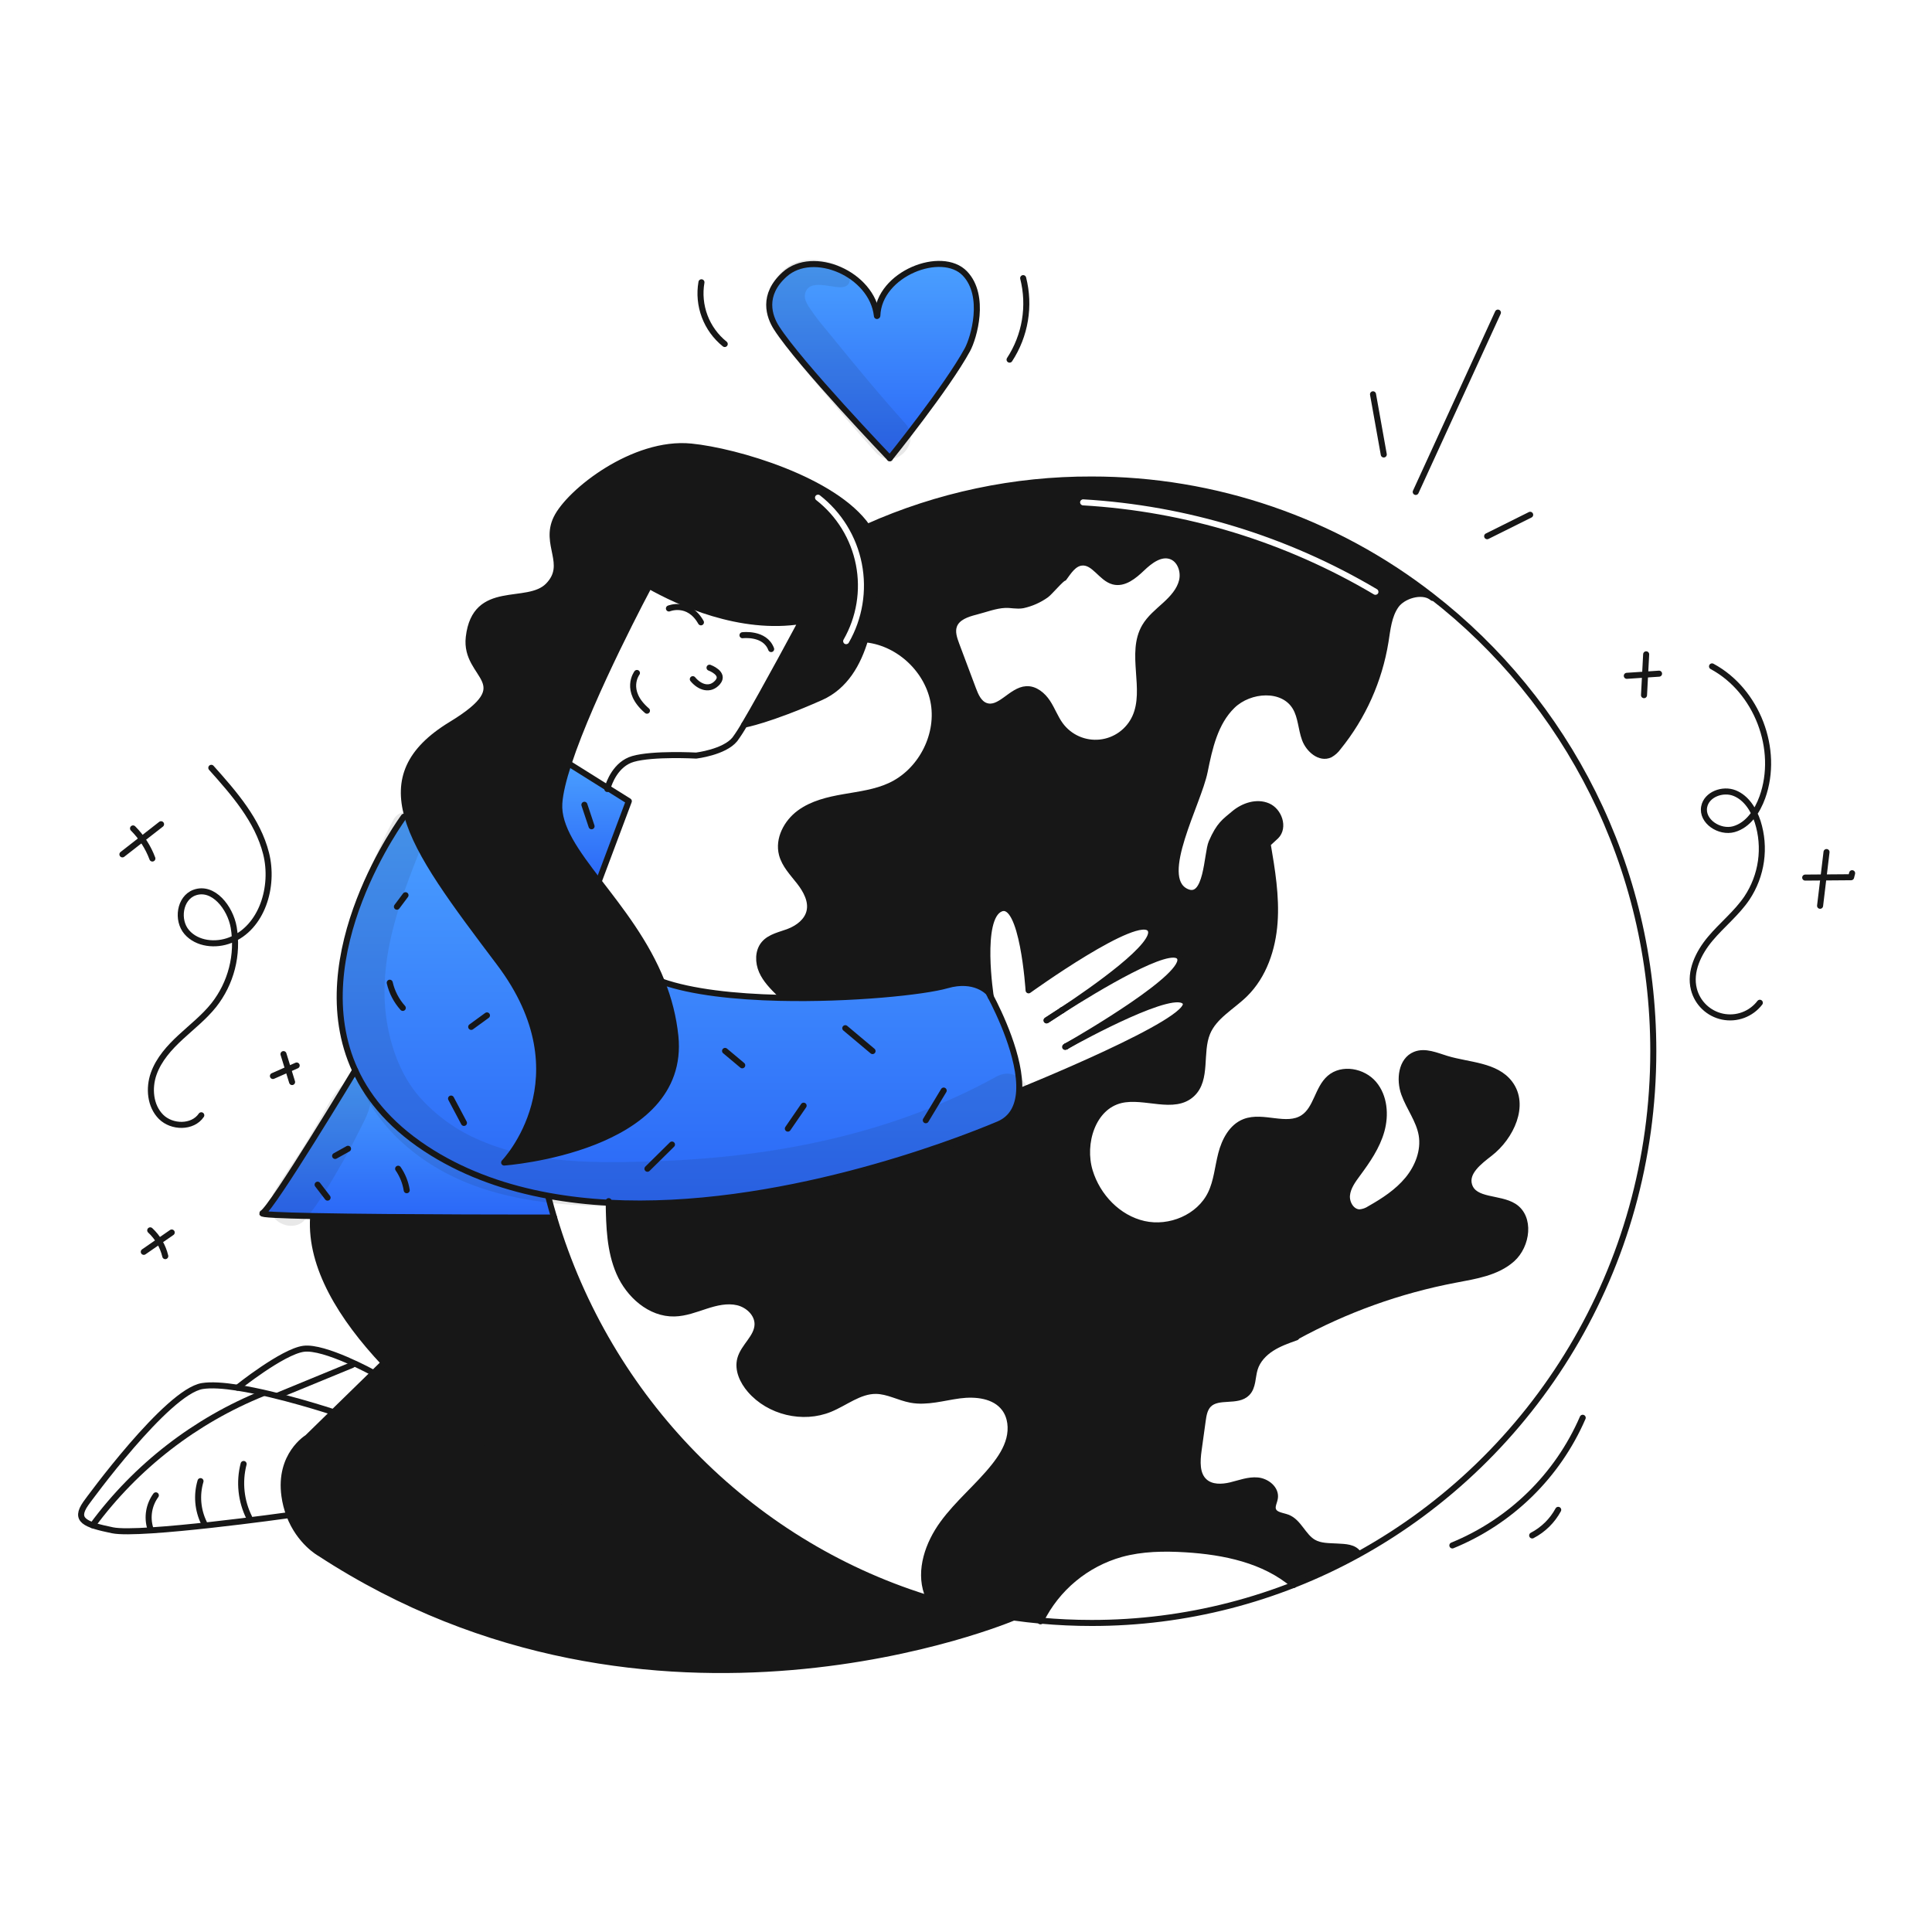 <svg width="960" height="960" viewBox="0 0 960 960" fill="none" xmlns="http://www.w3.org/2000/svg">
<g clip-path="url(#clip0_435_1375)">
<path fill-rule="evenodd" clip-rule="evenodd" d="M587.341 288.648C586.169 293.45 582.63 297.293 578.969 300.631C578.397 301.152 577.818 301.67 577.237 302.188C574.11 304.979 570.953 307.796 568.848 311.401C564.837 318.288 565.419 326.428 566.005 334.617C566.543 342.142 567.084 349.707 564.067 356.377C562.506 359.82 560.072 362.795 557.006 365.007C553.94 367.218 550.349 368.589 546.59 368.983C542.83 369.377 539.033 368.781 535.575 367.254C532.117 365.727 529.119 363.322 526.878 360.277C525.481 358.376 524.41 356.274 523.338 354.168C522.448 352.42 521.557 350.669 520.478 349.031C518.098 345.42 514.306 342.233 509.989 342.475C506.612 342.663 503.611 344.855 500.693 346.987C497.075 349.631 493.584 352.181 489.664 350.695C486.346 349.435 484.752 345.743 483.501 342.414C480.744 335.055 477.984 327.699 475.22 320.345C474.091 317.304 472.941 313.95 474.05 310.904C475.574 306.718 480.516 305.075 484.843 303.975C486.182 303.636 487.555 303.228 488.947 302.816C492.429 301.783 496.028 300.716 499.509 300.586C500.735 300.541 501.908 300.649 503.072 300.755C504.762 300.91 506.436 301.064 508.234 300.747C512.401 299.836 516.34 298.09 519.813 295.613C520.466 295.171 521.917 293.638 523.466 292.002C525.626 289.721 527.974 287.241 528.608 287.241C528.875 286.879 529.144 286.506 529.415 286.131C531.573 283.135 533.897 279.909 537.464 279.541C540.948 279.181 543.562 281.644 546.246 284.172C548.378 286.182 550.555 288.233 553.249 288.941C558.525 290.323 563.51 286.187 567.441 282.415C571.372 278.643 576.556 274.648 581.741 276.363C586.433 277.927 588.513 283.846 587.341 288.648ZM592.805 400.877C595.338 394.127 597.675 387.9 598.587 383.37C600.957 371.579 603.737 359.022 612.371 350.64C621.005 342.258 637.577 341.128 643.7 351.487C645.383 354.323 646.054 357.561 646.728 360.814C647.182 363 647.636 365.192 648.4 367.272C650.3 372.447 655.907 377.298 660.9 374.958C662.482 374.072 663.848 372.846 664.9 371.368C677.213 356.215 685.337 338.098 688.462 318.824C688.588 318.033 688.708 317.236 688.828 316.436C689.647 310.974 690.483 305.397 693.607 300.901C697.036 295.958 706.305 293.194 711.218 296.594L711.47 296.271C663.167 258.636 603.674 238.22 542.441 238.264C504.036 238.132 466.041 246.164 430.975 261.826C435.232 267.968 437.259 274.726 435.968 282.059C435.561 284.379 435.221 287.296 434.836 290.608C433.942 298.3 432.799 308.121 429.987 317.533L430.693 317.745C447.123 319.639 461.477 333.4 464.059 349.739C466.641 366.078 457.26 383.589 442.211 390.478C436.055 393.3 429.322 394.421 422.63 395.536C421.521 395.721 420.414 395.905 419.311 396.097C411.545 397.448 403.586 399.313 397.252 404.004C390.918 408.695 386.57 416.885 388.557 424.51C389.666 428.807 392.538 432.321 395.379 435.797C396.013 436.573 396.646 437.347 397.257 438.127C400.606 442.404 403.531 447.78 402.22 453.045C401.05 457.745 396.743 461.064 392.234 462.839C391.146 463.268 390.015 463.643 388.882 464.018C385.436 465.158 381.976 466.303 379.676 469.012C376.6 472.653 376.66 478.171 378.587 482.528C380.514 486.885 383.963 490.355 387.342 493.713L387.292 495.813C422.715 496.661 459.138 492.878 470.515 489.6C484.525 485.566 491.162 493.161 491.162 493.161C491.162 493.161 491.596 493.917 492.312 495.279C492.312 495.279 486.167 456.144 497.212 451.514C508.257 446.884 511.101 492.092 511.101 492.092C511.101 492.092 565.92 452.573 571.62 461.832C575.987 468.919 543.368 491.674 527.875 501.932C544.528 491.331 582.08 468.536 586.215 475.717C591.147 484.271 538.213 515.075 530.255 519.644C537.705 515.513 584.476 489.964 589.055 498.144C594.038 507.041 506.477 542.293 506.477 542.293H506.417C505.949 549.636 503.098 555.728 496.149 558.663C474.2 567.923 385.6 602.1 302.471 597.619C302.652 609.431 302.995 621.565 307.705 632.387C312.517 643.452 323.087 652.921 335.151 652.621C339.714 652.51 344.079 651.054 348.423 649.605C349.197 649.346 349.97 649.088 350.744 648.838C355.86 647.184 361.335 645.847 366.56 647.073C371.785 648.299 376.606 652.833 376.425 658.199C376.307 661.774 374.181 664.715 372.03 667.691C370.315 670.064 368.583 672.459 367.841 675.215C366.378 680.631 369.071 686.36 372.733 690.607C382.214 701.607 398.968 705.624 412.403 700.107C414.866 699.099 417.254 697.798 419.637 696.501C424.641 693.776 429.619 691.066 435.208 691.1C438.781 691.126 442.173 692.291 445.578 693.46C447.901 694.258 450.23 695.059 452.628 695.5C458.463 696.582 464.357 695.506 470.252 694.429C472.437 694.03 474.623 693.631 476.805 693.342C484.874 692.273 494.265 693.281 499.147 699.797C502.304 704.013 502.828 709.793 501.517 714.897C500.206 720.001 497.26 724.529 493.982 728.655C490.372 733.192 486.315 737.351 482.26 741.509C477.408 746.485 472.559 751.457 468.482 757.068C461.25 767.014 456.64 780.135 460.675 791.635L459.989 793.813C474.257 798.308 488.871 801.62 503.684 803.713C508.145 804.342 512.64 804.863 517.169 805.277C521.132 797.276 526.731 790.196 533.602 784.494C540.474 778.792 548.466 774.596 557.061 772.177C567.46 769.312 578.414 769.171 589.176 769.827C608.28 771.006 628.191 775.101 642.746 787.527C653.866 783.164 664.691 778.083 675.153 772.317L675.022 772.075C673.001 768.916 668.99 768.702 665.203 768.5C664.928 768.485 664.653 768.47 664.381 768.454C663.741 768.417 663.094 768.391 662.446 768.364C659.029 768.224 655.555 768.082 652.63 766.386C650.231 764.998 648.497 762.724 646.776 760.466C644.758 757.819 642.756 755.194 639.72 754.04C639.05 753.788 638.318 753.591 637.584 753.393C635.441 752.817 633.277 752.234 632.579 750.258C632.135 748.994 632.543 747.691 632.955 746.373C633.171 745.681 633.389 744.985 633.486 744.287C634.122 739.788 629.442 736.056 624.913 735.632C621.48 735.311 618.123 736.247 614.775 737.18C613.706 737.478 612.637 737.776 611.568 738.032C607.151 739.091 601.987 739.273 598.587 736.257C594.407 732.565 594.831 726.049 595.587 720.532C596.259 715.698 596.928 710.86 597.595 706.018C597.988 703.113 598.492 699.986 600.57 697.898C602.968 695.485 606.54 695.273 610.111 695.06C613.674 694.848 617.237 694.636 619.634 692.239C621.676 690.194 622.139 687.283 622.605 684.346C622.831 682.924 623.058 681.496 623.466 680.156C624.757 675.869 628.036 672.389 631.798 669.969C635.505 667.578 639.703 666.087 643.863 664.609L643.912 664.592L643.831 664.371C668.609 650.773 695.373 641.16 723.141 635.886C723.8 635.761 724.463 635.638 725.128 635.514C734.506 633.764 744.289 631.939 751.363 625.628C758.938 618.87 760.78 604.78 752.18 599.394C749.388 597.648 745.822 596.909 742.351 596.19C736.842 595.049 731.573 593.958 730.02 588.964C728.045 582.591 734.809 577.351 740.111 573.246L740.288 573.108C750.859 564.918 758.242 549.062 750.203 538.38C745.208 531.736 736.757 530.039 728.304 528.342C725.08 527.695 721.856 527.047 718.824 526.125C717.988 525.872 717.143 525.593 716.293 525.313C711.892 523.861 707.333 522.357 703.15 524.048C696.26 526.848 695.221 536.458 697.743 543.448C698.747 546.233 700.128 548.883 701.506 551.527C703.586 555.519 705.659 559.498 706.418 563.903C707.769 571.781 704.611 579.93 699.528 586.093C694.445 592.256 687.606 596.715 680.657 600.648C679.151 601.662 677.411 602.273 675.603 602.423C671.623 602.403 668.909 597.854 669.303 593.88C669.697 589.906 672.198 586.507 674.558 583.3C679.44 576.7 684.207 569.798 686.426 561.89C688.645 553.982 687.918 544.804 682.613 538.54C677.308 532.276 666.848 530.309 660.675 535.726C657.875 538.184 656.28 541.68 654.695 545.155C652.888 549.115 651.094 553.048 647.543 555.384C643.077 558.322 637.646 557.654 632.139 556.977C627.434 556.398 622.674 555.812 618.413 557.462C612.049 559.923 608.509 566.771 606.804 573.378C606.246 575.539 605.818 577.742 605.39 579.944C604.51 584.473 603.631 588.995 601.629 593.128C595.91 604.939 581.194 611.062 568.394 608.187C555.594 605.312 545.306 594.53 541.494 581.972C537.308 568.184 542.906 549.978 556.926 546.639C561.683 545.509 566.898 546.136 572.01 546.752C579.623 547.668 587.009 548.557 592.319 543.573C596.908 539.259 597.285 532.865 597.67 526.326C597.935 521.826 598.205 517.258 599.854 513.253C602.227 507.493 607.15 503.533 612.093 499.557C614.335 497.754 616.581 495.947 618.595 493.968C627.945 484.769 632.373 471.498 633.321 458.413C634.269 445.328 632.07 432.249 629.881 419.328C631.281 418.031 632.681 416.736 634.081 415.444C638.328 411.138 635.573 402.958 630.006 400.567C624.439 398.176 617.811 400.395 613.182 404.309C612.648 404.76 612.141 405.179 611.654 405.58C607.921 408.659 605.436 410.708 602.027 418.561C601.384 420.041 600.937 422.846 600.425 426.062C599.017 434.904 597.113 446.861 589.267 442.97C578.933 437.837 586.481 417.726 592.805 400.877ZM538.287 248.122C537.46 248.073 536.75 248.705 536.702 249.532C536.653 250.359 537.285 251.068 538.112 251.117C589.146 254.103 638.721 269.274 682.686 295.36C683.398 295.783 684.319 295.548 684.741 294.836C685.164 294.123 684.929 293.203 684.217 292.78C639.84 266.45 589.799 251.136 538.287 248.122Z" fill="#171717"/>
<path fill-rule="evenodd" clip-rule="evenodd" d="M322.42 291.312L322.551 291.07C336.9 299.17 367.728 313.553 398.362 308.512C398.362 308.512 379.49 343.864 369.847 360.064C369.847 360.064 382.223 357.875 407.863 346.487C419.997 341.091 426.362 329.643 429.973 317.529C432.785 308.117 433.928 298.295 434.822 290.603C435.207 287.291 435.547 284.374 435.954 282.055C437.245 274.722 435.218 267.964 430.961 261.822C414.732 238.451 365.984 224.138 343.421 221.889C314.946 219.05 282.902 244.314 276.497 257.489C273.547 263.555 274.642 268.875 275.675 273.892C276.885 279.77 278.009 285.231 272.442 290.989C268.617 294.944 262.637 295.748 256.462 296.577C245.978 297.986 234.935 299.47 232.942 316.589C232.087 323.954 235.276 328.878 238.053 333.166C242.973 340.763 246.602 346.365 224.167 360.021C202.754 373.053 197.428 387.618 202.401 405.501C207.828 425.001 225.51 448.448 247.899 478.137L248.133 478.447C291.213 535.556 250.513 577.647 250.513 577.647C250.513 577.647 341.292 571.121 335.592 514.879C334.619 505.557 332.337 496.42 328.814 487.736C321.406 469.152 309.525 453.701 299.102 440.145C298.555 439.435 298.013 438.73 297.476 438.03C286.27 423.435 277.172 411.019 277.918 399.177C278.251 394.033 279.945 387.154 282.507 379.347C293.92 344.528 322.42 291.312 322.42 291.312ZM407.39 246.108C406.737 245.598 405.794 245.714 405.284 246.367C404.775 247.02 404.891 247.963 405.544 248.472C415.781 256.464 422.793 267.88 425.293 280.624C427.792 293.369 425.611 306.588 419.15 317.854C418.737 318.572 418.986 319.489 419.705 319.901C420.423 320.313 421.34 320.065 421.752 319.346C428.572 307.454 430.875 293.5 428.237 280.047C425.598 266.594 418.197 254.543 407.39 246.108Z" fill="#171717"/>
<path d="M442.135 227.7C442.135 227.7 397.411 180.989 385.842 162.925C382.221 157.276 378.479 146.615 389.842 136.377C404.023 123.587 433.304 136.135 435.715 156.802L435.957 156.772C436.723 135.872 468.057 123.9 479.49 135.923C490.03 146.998 483.898 167.907 480.69 173.798C470.417 192.635 442.135 227.7 442.135 227.7Z" fill="url(#paint0_linear_435_1375)"/>
<path d="M312.453 398.108L297.475 438.03C286.269 423.435 277.175 411.019 277.917 399.177C278.25 394.033 279.944 387.154 282.506 379.347L301.923 391.511L312.453 398.108Z" fill="url(#paint1_linear_435_1375)"/>
<path d="M459.988 793.829C474.257 798.324 488.871 801.635 503.683 803.729C503.683 803.729 324.557 880.008 158.899 771.79C158.899 771.79 148.842 766.273 143.759 752.838C142.594 749.763 141.782 746.565 141.338 743.306C138.494 722.891 152.738 714.348 152.738 714.348L165.689 701.689L185.63 682.223L189.755 678.188L190.804 677.199C169.764 654.777 154.089 629.571 155.582 604.999L155.592 604.252C197.149 605.089 275.329 604.999 275.329 604.999C302.175 695.012 371.731 766.112 459.988 793.829Z" fill="#171717"/>
<path d="M492.305 495.28C496.017 502.34 507.445 525.559 506.416 542.293C505.952 549.636 503.097 555.728 496.148 558.663C474.199 567.923 385.599 602.1 302.468 597.637C292.471 597.132 282.515 595.99 272.662 594.218C252.086 590.466 232.437 583.718 214.907 572.905C195.42 560.892 183.346 546.741 176.477 531.853C149.93 474.381 200.677 405.823 200.677 405.823L202.402 405.5C207.848 425.068 225.631 448.61 248.134 478.446C291.213 535.555 250.514 577.646 250.514 577.646C250.514 577.646 341.292 571.12 335.593 514.878C334.621 505.557 332.339 496.419 328.815 487.735H328.825C343.804 493.01 365.349 495.3 387.287 495.814C422.71 496.662 459.133 492.879 470.51 489.601C484.52 485.567 491.157 493.162 491.157 493.162C491.157 493.162 491.589 493.918 492.305 495.28Z" fill="url(#paint2_linear_435_1375)"/>
<path d="M275.326 605C275.326 605 197.146 605.09 155.589 604.253C139.653 603.93 129.102 603.466 130.424 602.811C135.164 600.43 176.478 531.852 176.478 531.852C183.347 546.74 195.421 560.891 214.908 572.904C232.438 583.717 252.087 590.465 272.663 594.217L272.522 594.943C273.399 598.323 274.334 601.675 275.326 605Z" fill="url(#paint3_linear_435_1375)"/>
<path d="M430.959 261.829C466.026 246.167 504.02 238.135 542.425 238.267C603.659 238.223 663.152 258.639 711.454 296.274C778.347 348.169 821.517 430.131 821.517 522.352C821.517 630.352 762.317 724.263 675.152 772.325C634.511 794.748 588.842 806.485 542.425 806.437C533.913 806.437 525.494 806.054 517.168 805.288C512.64 804.874 508.145 804.353 503.683 803.724C488.871 801.63 474.257 798.319 459.988 793.824C371.731 766.112 302.175 695.012 275.325 605C274.325 601.672 273.392 598.319 272.525 594.943" stroke="#171717" stroke-width="3" stroke-linecap="round" stroke-linejoin="round"/>
<path d="M442.135 227.7C442.135 227.7 397.411 180.989 385.842 162.925C382.221 157.276 378.479 146.615 389.842 136.377C404.023 123.587 433.304 136.135 435.715 156.802L435.745 157.014" stroke="#171717" stroke-width="3" stroke-linecap="round" stroke-linejoin="round"/>
<path d="M442.136 227.7C442.136 227.7 470.418 192.639 480.686 173.8C483.894 167.909 490.026 147 479.486 135.925C468.048 123.902 436.719 135.875 435.953 156.774" stroke="#171717" stroke-width="3" stroke-linecap="round" stroke-linejoin="round"/>
<path d="M369.846 360.071C369.846 360.071 382.222 357.882 407.862 346.494C419.996 341.094 426.362 329.65 429.972 317.536C433.996 304.071 434.601 289.768 435.953 282.062C437.244 274.729 435.217 267.971 430.96 261.829C414.731 238.458 365.983 224.145 343.42 221.896C314.945 219.052 282.901 244.318 276.496 257.496C270.091 270.674 282.77 280.312 272.441 290.996C262.112 301.68 236.11 289.396 232.941 316.596C230.571 337.011 259.267 338.665 224.166 360.028C202.753 373.06 197.427 387.628 202.4 405.508C207.846 425.076 225.629 448.618 248.132 478.454C291.211 535.563 250.512 577.654 250.512 577.654C250.512 577.654 341.29 571.128 335.591 514.886C334.618 505.565 332.336 496.427 328.813 487.743C321.013 468.186 308.267 452.098 297.475 438.037C286.269 423.442 277.175 411.026 277.917 399.184C278.25 394.04 279.944 387.161 282.506 379.354C293.914 344.535 322.419 291.319 322.419 291.319" stroke="#171717" stroke-width="3" stroke-linecap="round" stroke-linejoin="round"/>
<path d="M314.229 285.977C314.229 285.977 317.275 288.095 322.551 291.07C336.904 299.17 367.728 313.553 398.361 308.52C398.361 308.52 379.489 343.873 369.846 360.072C368.414 362.591 366.841 365.028 365.136 367.372C359.921 373.787 345.911 375.442 345.911 375.442C345.911 375.442 324.558 374.261 314.592 377.106C305.892 379.587 302.61 389.129 301.924 391.506C301.824 391.859 301.773 392.051 301.773 392.051" stroke="#171717" stroke-width="3" stroke-linecap="round" stroke-linejoin="round"/>
<path d="M282.508 379.347L301.925 391.511L312.455 398.108L297.477 438.03" stroke="#171717" stroke-width="3" stroke-linecap="round" stroke-linejoin="round"/>
<path d="M200.676 405.823C200.676 405.823 149.931 474.381 176.476 531.853C183.345 546.741 195.419 560.892 214.906 572.905C232.436 583.718 252.085 590.466 272.661 594.218C282.513 595.991 292.469 597.133 302.467 597.637C385.6 602.1 474.2 567.923 496.149 558.663C503.098 555.728 505.949 549.636 506.417 542.293C507.446 525.559 496.017 502.34 492.306 495.28C491.59 493.918 491.156 493.162 491.156 493.162C491.156 493.162 484.519 485.567 470.509 489.601C459.132 492.879 422.709 496.662 387.286 495.814C365.348 495.3 343.803 493.014 328.824 487.735" stroke="#171717" stroke-width="3" stroke-linecap="round" stroke-linejoin="round"/>
<path d="M176.478 531.854C176.478 531.854 135.164 600.431 130.424 602.812C129.102 603.467 139.653 603.932 155.589 604.255C197.146 605.092 275.326 605.001 275.326 605.001" stroke="#171717" stroke-width="3" stroke-linecap="round" stroke-linejoin="round"/>
<path d="M288.479 751.375C288.479 751.375 230.209 719.169 190.8 677.2C169.76 654.778 154.085 629.572 155.578 605" stroke="#171717" stroke-width="3" stroke-linecap="round" stroke-linejoin="round"/>
<path d="M503.683 803.724C503.683 803.724 324.557 880.007 158.899 771.789C158.899 771.789 148.842 766.273 143.759 752.838C142.594 749.762 141.782 746.564 141.338 743.306C138.494 722.891 152.738 714.348 152.738 714.348L165.689 701.689L185.63 682.223L189.755 678.188" stroke="#171717" stroke-width="3" stroke-linecap="round" stroke-linejoin="round"/>
<path d="M143.758 752.838C143.758 752.838 69.658 763.238 55.905 760.393C42.152 757.548 36.841 755.41 42.611 747.1C43.589 745.7 82.957 691.574 100.517 688.719C104.895 688.013 111.128 688.457 118.027 689.536C138.836 692.774 165.686 701.69 165.686 701.69" stroke="#171717" stroke-width="3" stroke-linecap="round" stroke-linejoin="round"/>
<path d="M185.626 682.224C185.626 682.224 161.277 668.788 150.826 670.211C140.375 671.634 118.026 689.536 118.026 689.536" stroke="#171717" stroke-width="3" stroke-linecap="round" stroke-linejoin="round"/>
<path d="M332.385 302.347C332.385 302.347 342.118 298.312 348.291 309.236" stroke="#171717" stroke-width="3" stroke-linecap="round" stroke-linejoin="round"/>
<path d="M368.938 315.641C368.938 315.641 380.064 314.198 383.18 322.52" stroke="#171717" stroke-width="3" stroke-linecap="round" stroke-linejoin="round"/>
<path d="M352.559 331.778C352.559 331.778 360.396 334.623 356.594 339.02C352.792 343.417 347.576 341.512 344.258 337.477" stroke="#171717" stroke-width="3" stroke-linecap="round" stroke-linejoin="round"/>
<path d="M316.489 334.392C316.489 334.392 309.842 343.167 321.471 353.142" stroke="#171717" stroke-width="3" stroke-linecap="round" stroke-linejoin="round"/>
<path d="M529.989 519.8C530.079 519.755 530.166 519.705 530.251 519.649C537.705 515.513 584.476 489.964 589.051 498.149C594.034 507.049 506.473 542.298 506.473 542.298" stroke="#171717" stroke-width="3" stroke-linecap="round" stroke-linejoin="round"/>
<path d="M529.252 520.215C529.26 520.214 529.267 520.21 529.272 520.205C529.336 520.164 529.403 520.127 529.472 520.094C529.487 520.081 529.504 520.071 529.522 520.063C529.622 520.013 529.744 519.942 529.895 519.852" stroke="#171717" stroke-width="3" stroke-linecap="round" stroke-linejoin="round"/>
<path d="M529.9 519.852C529.749 519.932 529.628 520.003 529.527 520.063" stroke="#171717" stroke-width="3" stroke-linecap="round" stroke-linejoin="round"/>
<path d="M529.9 519.852C529.933 519.838 529.963 519.821 529.991 519.801" stroke="#171717" stroke-width="3" stroke-linecap="round" stroke-linejoin="round"/>
<path d="M527.871 501.938C544.524 491.338 582.076 468.538 586.211 475.723C591.143 484.277 538.211 515.081 530.251 519.65C530.151 519.7 530.07 519.75 529.989 519.801" stroke="#171717" stroke-width="3" stroke-linecap="round" stroke-linejoin="round"/>
<path d="M519.992 507.04C520.004 507.031 520.018 507.024 520.033 507.02C520.068 506.993 520.105 506.969 520.144 506.949C520.799 506.505 523.613 504.649 527.729 502.027" stroke="#171717" stroke-width="3" stroke-linecap="round" stroke-linejoin="round"/>
<path d="M527.729 502.027C523.664 504.72 520.81 506.527 520.145 506.949" stroke="#171717" stroke-width="3" stroke-linecap="round" stroke-linejoin="round"/>
<path d="M527.73 502.029C527.78 501.998 527.83 501.967 527.871 501.938" stroke="#171717" stroke-width="3" stroke-linecap="round" stroke-linejoin="round"/>
<path d="M492.305 495.28C492.305 495.28 486.172 456.134 497.205 451.515C508.238 446.896 511.099 492.093 511.099 492.093C511.099 492.093 565.919 452.574 571.618 461.833C575.985 468.924 543.366 491.679 527.873 501.933" stroke="#171717" stroke-width="3" stroke-linecap="round" stroke-linejoin="round"/>
<path d="M430.678 317.748C447.108 319.648 461.451 333.402 464.044 349.742C466.637 366.082 457.244 383.592 442.196 390.481C435.025 393.77 427.067 394.748 419.296 396.1C411.525 397.452 403.571 399.317 397.237 404.007C390.903 408.697 386.555 416.888 388.542 424.513C389.904 429.768 393.908 433.853 397.242 438.13C400.576 442.407 403.516 447.783 402.205 453.048C401.035 457.748 396.728 461.067 392.219 462.842C387.819 464.577 382.719 465.414 379.661 469.015C376.585 472.656 376.661 478.173 378.572 482.531C380.483 486.889 383.948 490.358 387.327 493.716" stroke="#171717" stroke-width="3" stroke-linecap="round" stroke-linejoin="round"/>
<path d="M528.606 287.237C531.006 283.99 533.448 279.955 537.462 279.537C543.716 278.892 547.162 287.337 553.247 288.937C558.523 290.319 563.495 286.173 567.439 282.411C571.383 278.649 576.557 274.644 581.739 276.359C586.429 277.923 588.507 283.833 587.339 288.644C586.171 293.455 582.628 297.289 578.967 300.627C575.306 303.965 571.342 307.127 568.85 311.389C561.15 324.603 570.373 342.436 564.069 356.365C562.509 359.808 560.074 362.783 557.009 364.994C553.943 367.205 550.352 368.576 546.592 368.97C542.832 369.365 539.035 368.769 535.577 367.241C532.119 365.714 529.121 363.309 526.88 360.265C524.318 356.786 522.856 352.62 520.48 349.019C518.104 345.418 514.308 342.219 509.991 342.463C502.426 342.886 496.747 353.363 489.666 350.683C486.348 349.423 484.754 345.731 483.503 342.402C480.74 335.049 477.98 327.693 475.222 320.333C474.093 317.297 472.943 313.938 474.052 310.892C475.576 306.706 480.518 305.062 484.845 303.963C489.535 302.773 494.639 300.755 499.511 300.574C502.511 300.463 505.199 301.274 508.236 300.735C512.403 299.824 516.342 298.077 519.815 295.601C521.374 294.55 527.517 287.237 528.606 287.237Z" stroke="#171717" stroke-width="3" stroke-linecap="round" stroke-linejoin="round"/>
<path d="M711.827 297.082C711.628 296.909 711.419 296.748 711.202 296.598C706.289 293.198 697.02 295.962 693.591 300.905C690.01 306.059 689.435 312.635 688.446 318.828C685.326 338.099 677.207 356.215 664.899 371.369C663.848 372.846 662.482 374.072 660.899 374.959C655.906 377.299 650.299 372.448 648.399 367.273C646.499 362.098 646.513 356.229 643.699 351.488C637.576 341.129 621.004 342.259 612.37 350.641C603.736 359.023 600.962 371.58 598.592 383.371C595.405 399.207 574.798 435.781 589.272 442.971C599.972 448.277 599.621 424.11 602.032 418.562C605.885 409.686 608.558 408.224 613.187 404.31C617.816 400.396 624.444 398.177 630.011 400.568C635.578 402.959 638.333 411.139 634.086 415.445C632.686 416.737 631.286 418.031 629.886 419.329C632.075 432.25 634.274 445.329 633.326 458.414C632.378 471.499 627.95 484.77 618.6 493.969C612.144 500.313 603.309 504.882 599.859 513.254C595.814 523.078 600.071 536.291 592.324 543.574C583.448 551.905 568.772 543.826 556.931 546.64C542.911 549.979 537.313 568.185 541.499 581.973C545.311 594.531 555.599 605.313 568.399 608.188C581.199 611.063 595.915 604.94 601.634 593.129C604.61 586.986 605.104 579.986 606.809 573.379C608.514 566.772 612.054 559.924 618.418 557.463C627.667 553.882 639.267 560.832 647.548 555.385C654.215 550.998 654.689 540.985 660.68 535.727C666.853 530.31 677.313 532.277 682.618 538.541C687.923 544.805 688.65 553.983 686.431 561.891C684.212 569.799 679.439 576.701 674.557 583.301C672.197 586.508 669.696 589.907 669.302 593.881C668.908 597.855 671.622 602.404 675.602 602.424C677.411 602.273 679.151 601.662 680.656 600.649C687.605 596.716 694.444 592.257 699.527 586.094C704.61 579.931 707.768 571.782 706.417 563.904C705.156 556.581 700.264 550.439 697.742 543.449C695.22 536.459 696.259 526.849 703.149 524.049C708.141 522.031 713.669 524.563 718.823 526.126C729.807 529.465 743.303 529.203 750.202 538.381C758.241 549.063 750.858 564.919 740.287 573.109C734.961 577.235 728.022 582.52 730.019 588.965C732.551 597.105 744.957 594.876 752.179 599.395C760.779 604.781 758.937 618.871 751.362 625.629C743.787 632.387 733.105 634.001 723.14 635.887C695.373 641.161 668.608 650.773 643.83 664.372" stroke="#171717" stroke-width="3" stroke-linecap="round" stroke-linejoin="round"/>
<path d="M675.022 772.084C672.854 768.695 668.396 768.695 664.381 768.463C660.366 768.231 656.11 768.412 652.63 766.395C647.416 763.379 645.348 756.188 639.72 754.049C637.097 753.061 633.52 752.92 632.579 750.267C631.903 748.34 633.205 746.323 633.487 744.296C634.123 739.796 629.443 736.065 624.914 735.641C620.385 735.217 615.986 736.983 611.568 738.041C607.15 739.099 601.986 739.282 598.587 736.266C594.411 732.574 594.835 726.058 595.587 720.541C596.254 715.7 596.923 710.862 597.595 706.027C597.988 703.122 598.495 699.995 600.57 697.907C605.361 693.086 614.832 697.05 619.634 692.248C622.67 689.212 622.216 684.27 623.466 680.165C624.757 675.878 628.036 672.398 631.798 669.978C635.52 667.578 639.736 666.084 643.912 664.601C643.964 664.589 644.015 664.572 644.063 664.551" stroke="#171717" stroke-width="3" stroke-linecap="round" stroke-linejoin="round"/>
<path d="M517 805.631C517.05 805.521 517.111 805.399 517.171 805.289C521.134 797.288 526.733 790.207 533.604 784.506C540.476 778.804 548.468 774.608 557.063 772.189C567.463 769.324 578.416 769.183 589.178 769.839C608.278 771.019 628.193 775.114 642.748 787.539C642.768 787.56 642.788 787.57 642.808 787.59" stroke="#171717" stroke-width="3" stroke-linecap="round" stroke-linejoin="round"/>
<path d="M302.457 596.842C302.457 597.104 302.468 597.376 302.468 597.642C302.649 609.454 302.992 621.588 307.702 632.41C312.514 643.475 323.084 652.947 335.148 652.644C340.524 652.513 345.638 650.516 350.741 648.861C355.844 647.206 361.322 645.876 366.557 647.096C371.792 648.316 376.603 652.856 376.422 658.222C376.21 664.647 369.512 669.022 367.838 675.238C366.375 680.654 369.068 686.383 372.73 690.63C382.211 701.63 398.965 705.648 412.4 700.13C420.035 697.003 426.955 691.072 435.205 691.123C441.217 691.163 446.714 694.431 452.625 695.523C460.625 697.006 468.743 694.423 476.802 693.365C484.861 692.307 494.262 693.304 499.144 699.82C502.301 704.036 502.825 709.82 501.514 714.92C500.203 720.02 497.257 724.552 493.979 728.678C486.051 738.643 475.965 746.793 468.479 757.091C461.247 767.037 456.637 780.159 460.672 791.658C460.813 792.071 460.972 792.495 461.146 792.908" stroke="#171717" stroke-width="3" stroke-linecap="round" stroke-linejoin="round"/>
<path d="M501.652 178.7C505.518 172.784 508.114 166.13 509.277 159.159C510.44 152.188 510.144 145.051 508.407 138.2" stroke="#171717" stroke-width="3" stroke-linecap="round" stroke-linejoin="round"/>
<path d="M360.115 170.942C355.623 167.328 352.181 162.576 350.146 157.182C348.112 151.787 347.56 145.946 348.547 140.266" stroke="#171717" stroke-width="3" stroke-linecap="round" stroke-linejoin="round"/>
<path d="M703.467 244.443L744.301 155.338" stroke="#171717" stroke-width="3" stroke-linecap="round" stroke-linejoin="round"/>
<path d="M687.586 225.825L682.242 195.925" stroke="#171717" stroke-width="3" stroke-linecap="round" stroke-linejoin="round"/>
<path d="M738.957 266.446L760.332 255.8" stroke="#171717" stroke-width="3" stroke-linecap="round" stroke-linejoin="round"/>
<path d="M816.9 345.424L817.968 325.133" stroke="#171717" stroke-width="3" stroke-linecap="round" stroke-linejoin="round"/>
<path d="M808.352 335.813L824.372 334.745" stroke="#171717" stroke-width="3" stroke-linecap="round" stroke-linejoin="round"/>
<path d="M850.7 331.128C873 343.098 884.244 372.352 875.7 396.176C873.214 403.108 868.626 410.029 861.534 412.014C854.442 413.999 845.41 408.114 846.797 400.884C847.985 394.689 856.044 391.748 861.902 394.084C867.76 396.42 871.437 402.352 873.386 408.352C875.383 414.662 875.94 421.34 875.015 427.894C874.091 434.448 871.709 440.711 868.045 446.223C862.945 453.773 855.624 459.523 849.775 466.514C843.926 473.505 839.437 482.714 841.687 491.548C842.548 494.93 844.344 498 846.87 500.409C849.395 502.817 852.547 504.466 855.965 505.167C859.384 505.868 862.931 505.592 866.2 504.371C869.469 503.15 872.328 501.033 874.45 498.263" stroke="#171717" stroke-width="3" stroke-linecap="round" stroke-linejoin="round"/>
<path d="M904.391 450.077L907.591 423.377" stroke="#171717" stroke-width="3" stroke-linecap="round" stroke-linejoin="round"/>
<path d="M896.992 436.068L919.809 435.891L920.309 433.891" stroke="#171717" stroke-width="3" stroke-linecap="round" stroke-linejoin="round"/>
<path d="M721.672 767.913C750.714 756.037 773.958 733.272 786.438 704.484" stroke="#171717" stroke-width="3" stroke-linecap="round" stroke-linejoin="round"/>
<path d="M761.332 762.952C766.818 760.103 771.323 755.673 774.265 750.236" stroke="#171717" stroke-width="3" stroke-linecap="round" stroke-linejoin="round"/>
<path d="M82.124 624.168C80.961 619.248 78.358 614.786 74.648 611.352" stroke="#171717" stroke-width="3" stroke-linecap="round" stroke-linejoin="round"/>
<path d="M71.445 622.032L85.329 612.42" stroke="#171717" stroke-width="3" stroke-linecap="round" stroke-linejoin="round"/>
<path d="M145.136 537.661L140.864 523.777" stroke="#171717" stroke-width="3" stroke-linecap="round" stroke-linejoin="round"/>
<path d="M135.612 534.657L147.417 529.445" stroke="#171717" stroke-width="3" stroke-linecap="round" stroke-linejoin="round"/>
<path d="M75.716 426.591C73.616 420.978 70.338 415.88 66.105 411.639" stroke="#171717" stroke-width="3" stroke-linecap="round" stroke-linejoin="round"/>
<path d="M60.826 424.532L80.026 409.555" stroke="#171717" stroke-width="3" stroke-linecap="round" stroke-linejoin="round"/>
<path d="M105 381.528C116.324 394.2 128.023 407.557 132.2 424.028C136.377 440.499 130.258 460.928 114.448 467.159C107.168 470.029 97.918 469.098 92.804 463.174C87.69 457.25 89.253 446.25 96.596 443.544C105.914 440.11 114.419 450.99 116.123 460.773C117.26 467.55 116.968 474.49 115.265 481.147C113.562 487.805 110.487 494.033 106.236 499.431C101.481 505.394 95.41 510.14 89.808 515.316C84.206 520.492 78.9 526.357 76.365 533.55C73.83 540.743 74.612 549.535 80 554.934C85.388 560.333 95.735 560.484 100.017 554.172" stroke="#171717" stroke-width="3" stroke-linecap="round" stroke-linejoin="round"/>
<path d="M460.023 556.642L468.915 541.9" stroke="#171717" stroke-width="3" stroke-linecap="round" stroke-linejoin="round"/>
<path d="M433.559 522.272L420.016 510.9" stroke="#171717" stroke-width="3" stroke-linecap="round" stroke-linejoin="round"/>
<path d="M391.482 560.8L399.314 549.408" stroke="#171717" stroke-width="3" stroke-linecap="round" stroke-linejoin="round"/>
<path d="M368.81 529.339L360.285 522.197" stroke="#171717" stroke-width="3" stroke-linecap="round" stroke-linejoin="round"/>
<path d="M321.717 580.745L333.9 568.719" stroke="#171717" stroke-width="3" stroke-linecap="round" stroke-linejoin="round"/>
<path d="M230.537 557.973L224.125 545.873" stroke="#171717" stroke-width="3" stroke-linecap="round" stroke-linejoin="round"/>
<path d="M234.135 510.249L241.967 504.549" stroke="#171717" stroke-width="3" stroke-linecap="round" stroke-linejoin="round"/>
<path d="M200.146 500.825C196.954 497.276 194.721 492.969 193.661 488.314" stroke="#171717" stroke-width="3" stroke-linecap="round" stroke-linejoin="round"/>
<path d="M197.229 450.532L201.498 444.832" stroke="#171717" stroke-width="3" stroke-linecap="round" stroke-linejoin="round"/>
<path d="M293.941 410.572L290.381 399.892" stroke="#171717" stroke-width="3" stroke-linecap="round" stroke-linejoin="round"/>
<path d="M202.1 591.416C201.495 587.581 200.035 583.931 197.828 580.736" stroke="#171717" stroke-width="3" stroke-linecap="round" stroke-linejoin="round"/>
<path d="M166.523 574.38L172.933 570.824" stroke="#171717" stroke-width="3" stroke-linecap="round" stroke-linejoin="round"/>
<path d="M162.77 595.1L157.823 588.664" stroke="#171717" stroke-width="3" stroke-linecap="round" stroke-linejoin="round"/>
<path d="M123.841 754.074C119.728 745.823 118.738 736.362 121.051 727.438" stroke="#171717" stroke-width="3" stroke-linecap="round" stroke-linejoin="round"/>
<path d="M101.366 756.765C98.201 750.294 97.582 742.87 99.633 735.965" stroke="#171717" stroke-width="3" stroke-linecap="round" stroke-linejoin="round"/>
<path d="M74.675 759.435C73.827 756.673 73.635 753.752 74.115 750.903C74.595 748.053 75.733 745.356 77.438 743.023" stroke="#171717" stroke-width="3" stroke-linecap="round" stroke-linejoin="round"/>
<path d="M46.017 757.908C67.658 728.604 97.003 705.876 130.79 692.254" stroke="#171717" stroke-width="3" stroke-linecap="round" stroke-linejoin="round"/>
<path d="M137.844 693.525L175.017 678.225" stroke="#171717" stroke-width="3" stroke-linecap="round" stroke-linejoin="round"/>
<g opacity="0.1">
<path d="M195.377 407.519C180.319 436.061 168.177 468.511 170.136 501.278C171.072 516.958 174.874 532.589 182.609 546.351C189.977 559.46 201.065 570.204 213.663 578.273C241.503 596.105 275.512 599.439 307.798 599.393C340.351 599.494 372.839 596.461 404.811 590.337C440.185 583.386 474.661 571.554 506.249 554.082C518.711 547.189 507.562 528.07 495.082 534.977C443.657 563.442 384.793 574.97 326.502 576.986C297.336 577.995 265.917 578.513 238.619 566.653C226.938 561.759 216.524 554.273 208.165 544.76C199.731 534.919 194.933 522.39 192.595 509.776C186.484 476.798 199.777 444.427 211.912 414.49C215.772 404.968 200.112 398.55 195.377 407.519V407.519Z" fill="#171717"/>
</g>
<g opacity="0.1">
<path d="M171.913 537.8C166.956 541.361 164.583 546.18 161.63 551.368C158.896 556.168 156.076 560.921 153.263 565.678C147.647 575.178 140.827 584.043 135.412 593.616H153.168L152.683 592.94C150.436 589.809 146.224 587.14 142.169 588.662L141.557 588.891C135.427 591.191 131.857 597.919 135.412 603.991C138.547 609.349 147.236 611.216 151.561 606.072C158.961 597.272 164.813 586.778 170.561 576.851C173.333 572.064 175.891 567.158 178.361 562.208C181.052 556.808 184.479 551.066 184.266 544.883C184.066 539.183 177.245 533.968 171.917 537.796L171.913 537.8Z" fill="#171717"/>
</g>
<g opacity="0.1">
<path d="M421.823 137.122C419.746 132.373 413.087 130.336 408.323 129.507C403.085 128.595 397 129.097 392.391 131.912C381.209 138.741 380.049 153.424 385.952 164.237C391.864 175.067 401.011 184.815 408.826 194.295C417.394 204.687 426.199 214.875 435.242 224.86C444.123 234.686 458.584 220.138 449.76 210.342C436.65 195.789 424.274 180.693 411.907 165.515C409.247 162.251 406.407 159.059 404.058 155.561C402.336 153.002 399.33 149.495 400.009 146.161C401.757 137.576 414.495 143.961 419.636 142.489C422.112 141.782 422.758 139.258 421.821 137.118L421.823 137.122Z" fill="#171717"/>
</g>
</g>
<defs>
<linearGradient id="paint0_linear_435_1375" x1="433.811" y1="131.135" x2="433.811" y2="227.7" gradientUnits="userSpaceOnUse">
<stop stop-color="#4A9FFF"/>
<stop offset="1" stop-color="#2A67F7"/>
</linearGradient>
<linearGradient id="paint1_linear_435_1375" x1="295.164" y1="379.347" x2="295.164" y2="438.03" gradientUnits="userSpaceOnUse">
<stop stop-color="#4A9FFF"/>
<stop offset="1" stop-color="#2A67F7"/>
</linearGradient>
<linearGradient id="paint2_linear_435_1375" x1="337.637" y1="405.5" x2="337.637" y2="598.037" gradientUnits="userSpaceOnUse">
<stop stop-color="#4A9FFF"/>
<stop offset="1" stop-color="#2A67F7"/>
</linearGradient>
<linearGradient id="paint3_linear_435_1375" x1="202.819" y1="531.852" x2="202.819" y2="605.002" gradientUnits="userSpaceOnUse">
<stop stop-color="#4A9FFF"/>
<stop offset="1" stop-color="#2A67F7"/>
</linearGradient>
<clipPath id="clip0_435_1375">
<rect width="884" height="703" fill="white" transform="translate(38 129)"/>
</clipPath>
</defs>
</svg>
